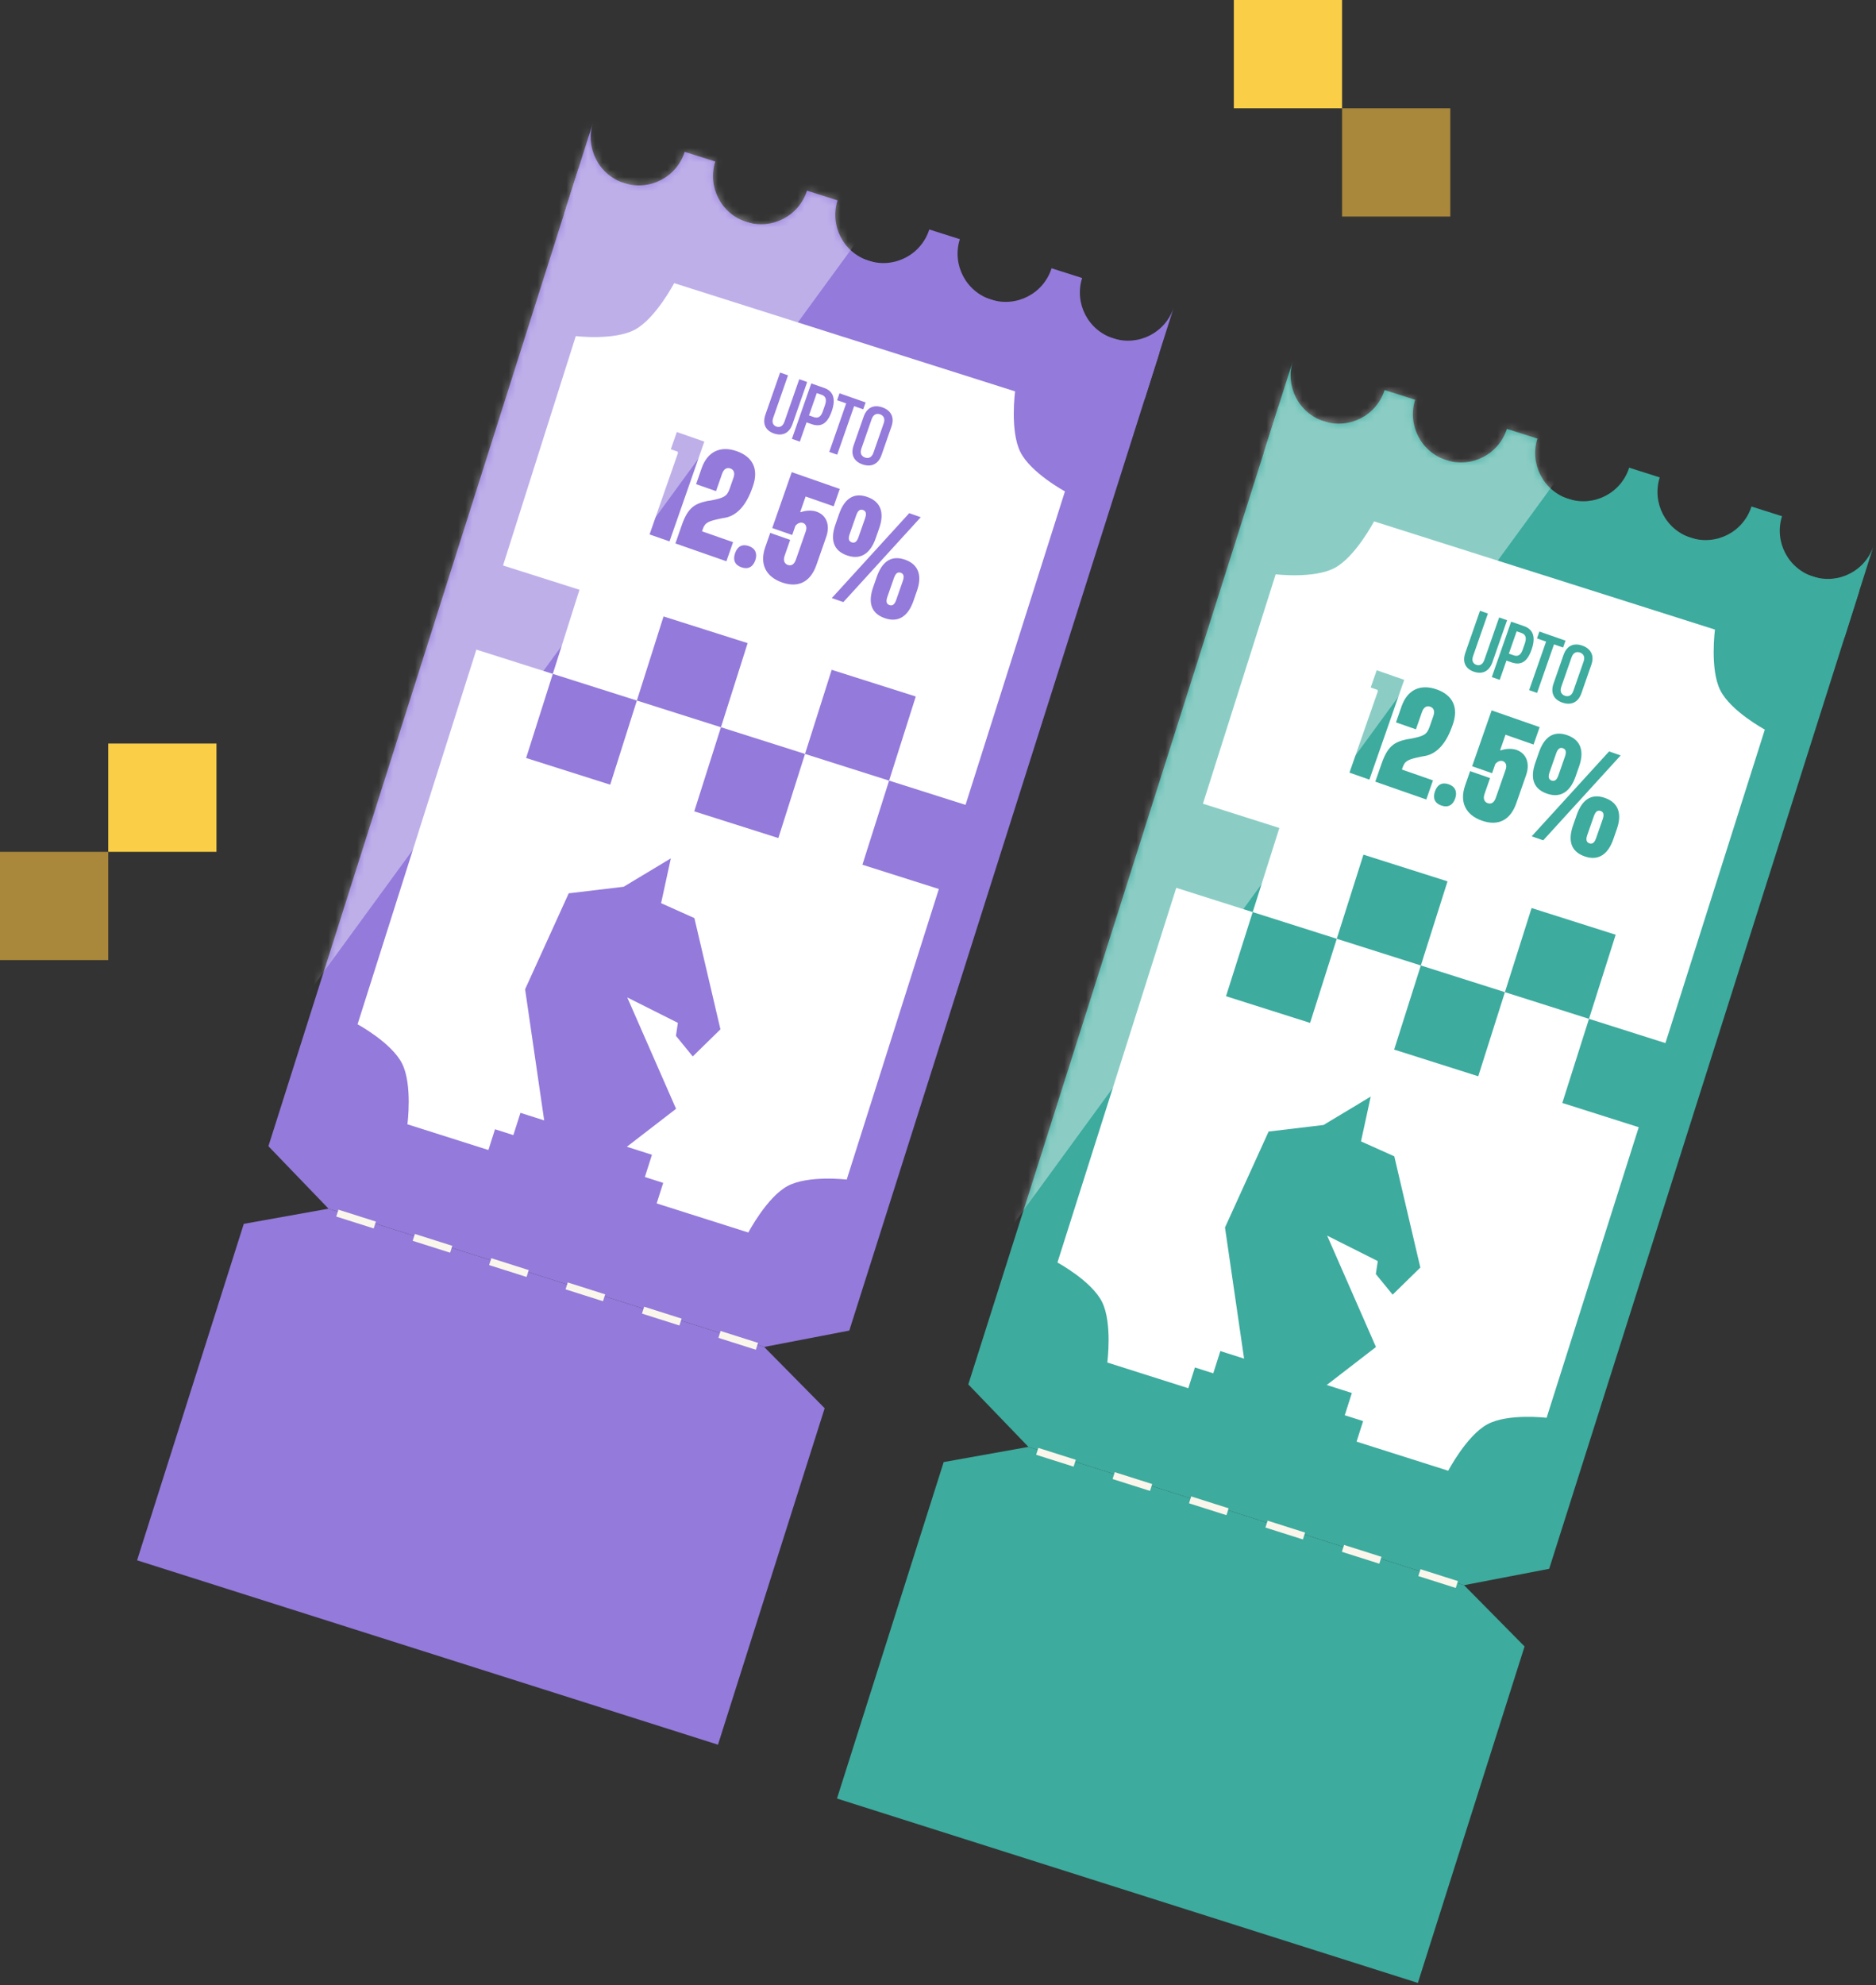 <svg width="260" height="275" viewBox="0 0 260 275" fill="none" xmlns="http://www.w3.org/2000/svg">
<rect x="0" y="0" width="260" height="275" fill="#333333" stroke="none"/>
<path d="M80.166 23.356L160.671 48.897L117.706 184.321L105.91 186.589L45.531 167.433L37.2 158.78L80.166 23.356Z" fill="#937ADB"/>
<path d="M94.894 21.033C93.78 24.543 90.032 26.486 86.522 25.372C83.011 24.259 81.069 20.51 82.182 17L78.15 29.711L158.655 55.253L162.688 42.542C161.574 46.052 157.826 47.995 154.316 46.881C150.806 45.767 148.863 42.019 149.977 38.509L145.739 37.164C144.626 40.675 140.877 42.617 137.367 41.504C133.857 40.39 131.914 36.642 133.028 33.132L128.791 31.787C127.677 35.297 123.929 37.24 120.419 36.127C116.909 35.013 114.966 31.265 116.079 27.754L111.842 26.41C110.729 29.92 106.98 31.863 103.47 30.749C99.96 29.636 98.017 25.887 99.131 22.377L94.894 21.033Z" fill="#937ADB"/>
<path d="M99.506 241.687L19 216.145L33.788 169.537L45.531 167.433L105.91 186.589L114.293 195.079L99.506 241.687Z" fill="#937ADB"/>
<path fill-rule="evenodd" clip-rule="evenodd" d="M140.683 54.215L93.433 39.224C93.433 39.224 90.866 44.119 87.999 45.662C85.132 47.204 79.8 46.558 79.8 46.558L61.652 103.759L61.652 103.76L49.553 141.894C49.553 141.894 54.282 144.44 55.736 147.353C57.189 150.266 56.465 155.746 56.465 155.746L103.715 170.737C103.715 170.737 106.282 165.842 109.149 164.299C112.016 162.757 117.348 163.403 117.348 163.403L135.496 106.201L135.496 106.201L147.594 68.067C147.594 68.067 142.866 65.521 141.412 62.608C139.959 59.695 140.683 54.215 140.683 54.215Z" fill="white"/>
<rect x="68.659" y="78.001" width="12.225" height="12.225" transform="rotate(17.602 68.659 78.001)" fill="#937ADB"/>
<rect x="91.963" y="85.394" width="12.225" height="12.225" transform="rotate(17.602 91.963 85.394)" fill="#937ADB"/>
<rect x="115.267" y="92.788" width="12.225" height="12.225" transform="rotate(17.602 115.267 92.788)" fill="#937ADB"/>
<rect x="76.614" y="93.35" width="12.225" height="12.225" transform="rotate(17.602 76.614 93.35)" fill="#937ADB"/>
<rect x="99.918" y="100.743" width="12.225" height="12.225" transform="rotate(17.602 99.918 100.743)" fill="#937ADB"/>
<rect x="123.222" y="108.137" width="12.225" height="12.225" transform="rotate(17.602 123.222 108.137)" fill="#937ADB"/>
<path d="M47.23 168.2L51.467 169.544" stroke="#FAF6EB" stroke-linecap="square" stroke-linejoin="round"/>
<path d="M57.823 171.561L62.06 172.905" stroke="#FAF6EB" stroke-linecap="square" stroke-linejoin="round"/>
<path d="M68.416 174.922L72.653 176.266" stroke="#FAF6EB" stroke-linecap="square" stroke-linejoin="round"/>
<path d="M79.009 178.282L83.246 179.627" stroke="#FAF6EB" stroke-linecap="square" stroke-linejoin="round"/>
<path d="M89.602 181.643L93.839 182.987" stroke="#FAF6EB" stroke-linecap="square" stroke-linejoin="round"/>
<path d="M100.194 185.004L104.431 186.348" stroke="#FAF6EB" stroke-linecap="square" stroke-linejoin="round"/>
<path d="M108.117 51.609L109.214 51.992L107.158 57.882C106.912 58.584 107.212 58.959 107.607 59.097C108.002 59.235 108.47 59.128 108.715 58.426L110.771 52.536L111.868 52.919L109.839 58.732C109.364 60.092 108.349 60.427 107.252 60.044C106.177 59.668 105.609 58.793 106.087 57.422L108.117 51.609ZM112.434 53.116L114.222 53.74C115.483 54.181 115.876 55.24 115.271 56.974L115.263 56.995C114.658 58.728 113.766 59.205 112.461 58.749L111.781 58.511L110.85 61.177L109.754 60.794L112.434 53.116ZM113.198 54.453L112.118 57.546L112.798 57.784C113.379 57.987 113.776 57.731 114.036 56.986L114.327 56.152C114.603 55.362 114.459 54.894 113.878 54.691L113.198 54.453ZM119.969 55.746L119.635 56.701L118.374 56.26L116.027 62.984L114.93 62.601L117.277 55.877L116.016 55.437L116.349 54.483L119.969 55.746ZM119.688 57.74C120.17 56.358 121.189 56.049 122.286 56.432C123.404 56.823 124.024 57.728 123.549 59.088L122.17 63.037C121.695 64.397 120.647 64.72 119.529 64.329C118.432 63.947 117.831 63.06 118.309 61.689L119.688 57.74ZM120.811 58.046L119.379 62.149C119.134 62.851 119.456 63.234 119.884 63.383C120.3 63.528 120.801 63.433 121.047 62.731L122.479 58.628C122.724 57.926 122.391 57.54 121.974 57.394C121.547 57.245 121.057 57.344 120.811 58.046ZM92.79 74.996L90.026 74.031L93.961 62.758L93.918 62.566L92.97 62.235L93.804 59.846L97.615 61.176L92.79 74.996ZM96.473 67.068L97.245 64.857C98.044 62.566 99.829 61.706 102.1 62.498C104.35 63.284 105.166 65.008 104.353 67.338L104.27 67.575C103.47 69.865 102.239 71.362 100.567 71.709L99.977 71.813C98.186 72.185 97.721 72.376 97.411 73.265L97.293 73.601L101.598 75.103L100.674 77.749L93.606 75.281L94.481 72.774C95.308 70.405 96.183 69.802 97.981 69.411L98.471 69.338C100.302 68.981 100.748 68.782 101.127 67.696L101.657 66.176C101.885 65.524 101.713 65.065 101.219 64.893C100.726 64.721 100.305 64.973 100.078 65.624L99.237 68.033L96.473 67.068ZM101.879 76.619C102.203 75.691 102.863 75.323 103.791 75.647C104.679 75.957 105 76.689 104.676 77.618C104.352 78.545 103.672 78.906 102.764 78.589C101.836 78.265 101.548 77.567 101.879 76.619ZM107.028 73.145L109.73 65.406L116.383 67.728L115.543 70.137L111.653 68.779L110.902 70.931L110.961 70.952C111.765 70.679 112.566 70.67 113.178 70.884C114.56 71.367 115.069 72.763 114.511 74.362L113.146 78.271C112.326 80.62 110.634 81.469 108.403 80.691C106.113 79.891 105.252 78.106 106.058 75.796L106.747 73.822L109.511 74.787L108.746 76.979C108.526 77.61 108.691 78.089 109.185 78.261C109.678 78.434 110.079 78.175 110.306 77.523L111.671 73.614C111.891 72.982 111.659 72.569 111.284 72.438C110.968 72.328 110.55 72.447 110.233 72.846L109.792 74.11L107.028 73.145ZM116.287 71.216C116.969 69.262 118.182 68.135 120.196 68.838C122.23 69.548 122.53 71.225 121.855 73.16L121.358 74.582C120.683 76.516 119.404 77.643 117.39 76.939C115.356 76.23 115.108 74.593 115.791 72.638L116.287 71.216ZM115.283 82.849L126.011 71.089L127.61 71.647L116.882 83.407L115.283 82.849ZM118.666 71.382L117.756 73.988C117.556 74.561 117.59 74.972 118.044 75.13C118.498 75.289 118.78 74.988 118.98 74.416L119.89 71.81C120.096 71.217 120.063 70.807 119.608 70.648C119.154 70.49 118.872 70.79 118.666 71.382ZM121.515 79.908C122.197 77.953 123.41 76.826 125.424 77.529C127.457 78.239 127.758 79.917 127.082 81.851L126.586 83.273C125.911 85.208 124.631 86.334 122.618 85.631C120.584 84.921 120.336 83.284 121.018 81.329L121.515 79.908ZM123.893 80.074L122.983 82.68C122.784 83.252 122.817 83.663 123.271 83.821C123.726 83.98 124.008 83.68 124.207 83.107L125.117 80.501C125.324 79.909 125.29 79.498 124.836 79.34C124.382 79.181 124.1 79.481 123.893 80.074Z" fill="#937ADB"/>
<path fill-rule="evenodd" clip-rule="evenodd" d="M93.951 141.694L86.932 138.17L93.697 153.598L86.876 158.858L90.356 159.967L89.373 163.052L91.916 163.862L89.716 170.764L66.406 163.335L68.606 156.433L71.148 157.243L72.131 154.159L75.421 155.207L75.318 154.502L72.776 137.039L78.82 123.75L86.436 122.839L92.971 118.908L91.623 125.114L96.238 127.182L99.847 142.589L96.009 146.345L93.681 143.492L93.951 141.694Z" fill="#937ADB"/>
<mask id="mask0_6852_2554" style="mask-type:alpha" maskUnits="userSpaceOnUse" x="37" y="17" width="126" height="170">
<path d="M80.166 23.356L160.671 48.898L117.706 184.322L105.91 186.59L45.531 167.433L37.2 158.78L80.166 23.356Z" fill="#937ADB"/>
<path d="M94.894 21.033C93.78 24.543 90.031 26.486 86.521 25.372C83.011 24.259 81.069 20.51 82.182 17L78.149 29.712L158.655 55.253L162.688 42.542C161.574 46.052 157.826 47.995 154.316 46.881C150.805 45.767 148.863 42.019 149.976 38.509L145.739 37.165C144.625 40.675 140.877 42.618 137.367 41.504C133.857 40.39 131.914 36.642 133.028 33.132L128.791 31.788C127.677 35.298 123.929 37.24 120.418 36.127C116.908 35.013 114.966 31.265 116.079 27.755L111.842 26.41C110.728 29.921 106.98 31.863 103.47 30.75C99.96 29.636 98.017 25.888 99.131 22.377L94.894 21.033Z" fill="#937ADB"/>
</mask>
<g mask="url(#mask0_6852_2554)">
<path opacity="0.4" d="M131.992 15.338L28.769 156.671L9.988 150.962L83.814 -6.572L131.992 15.338Z" fill="white"/>
</g>
<path d="M177.166 56.356L257.671 81.897L214.706 217.321L202.91 219.589L142.531 200.433L134.2 191.78L177.166 56.356Z" fill="#3DAB9E"/>
<path d="M191.894 54.033C190.78 57.543 187.032 59.486 183.522 58.372C180.011 57.258 178.069 53.51 179.182 50L175.149 62.711L255.655 88.253L259.688 75.542C258.574 79.052 254.826 80.995 251.316 79.881C247.806 78.767 245.863 75.019 246.977 71.509L242.739 70.165C241.626 73.675 237.877 75.617 234.367 74.504C230.857 73.39 228.914 69.642 230.028 66.132L225.791 64.787C224.677 68.297 220.929 70.24 217.419 69.126C213.909 68.013 211.966 64.264 213.079 60.754L208.842 59.41C207.729 62.92 203.98 64.863 200.47 63.749C196.96 62.636 195.017 58.887 196.131 55.377L191.894 54.033Z" fill="#3DAB9E"/>
<path d="M196.506 274.687L116 249.145L130.788 202.537L142.531 200.433L202.91 219.589L211.293 228.079L196.506 274.687Z" fill="#3DAB9E"/>
<path fill-rule="evenodd" clip-rule="evenodd" d="M237.683 87.215L190.433 72.224C190.433 72.224 187.866 77.119 184.999 78.662C182.132 80.204 176.8 79.558 176.8 79.558L164.702 117.692L164.701 117.692L146.553 174.894C146.553 174.894 151.282 177.44 152.735 180.353C154.189 183.266 153.464 188.745 153.464 188.745L200.715 203.736C200.715 203.736 203.282 198.841 206.149 197.299C209.016 195.757 214.348 196.403 214.348 196.403L226.446 158.268L226.446 158.268L244.594 101.067C244.594 101.067 239.866 98.521 238.412 95.608C236.959 92.695 237.683 87.215 237.683 87.215Z" fill="white"/>
<rect x="165.659" y="111" width="12.225" height="12.225" transform="rotate(17.602 165.659 111)" fill="#3DAB9E"/>
<rect x="188.963" y="118.394" width="12.225" height="12.225" transform="rotate(17.602 188.963 118.394)" fill="#3DAB9E"/>
<rect x="212.267" y="125.788" width="12.225" height="12.225" transform="rotate(17.602 212.267 125.788)" fill="#3DAB9E"/>
<rect x="173.614" y="126.35" width="12.225" height="12.225" transform="rotate(17.602 173.614 126.35)" fill="#3DAB9E"/>
<rect x="196.918" y="133.743" width="12.225" height="12.225" transform="rotate(17.602 196.918 133.743)" fill="#3DAB9E"/>
<rect x="220.222" y="141.137" width="12.225" height="12.225" transform="rotate(17.602 220.222 141.137)" fill="#3DAB9E"/>
<path d="M144.23 201.2L148.468 202.544" stroke="#FAF6EB" stroke-linecap="square" stroke-linejoin="round"/>
<path d="M154.823 204.561L159.061 205.905" stroke="#FAF6EB" stroke-linecap="square" stroke-linejoin="round"/>
<path d="M165.416 207.921L169.653 209.266" stroke="#FAF6EB" stroke-linecap="square" stroke-linejoin="round"/>
<path d="M176.009 211.282L180.246 212.626" stroke="#FAF6EB" stroke-linecap="square" stroke-linejoin="round"/>
<path d="M186.602 214.643L190.839 215.987" stroke="#FAF6EB" stroke-linecap="square" stroke-linejoin="round"/>
<path d="M197.195 218.004L201.432 219.348" stroke="#FAF6EB" stroke-linecap="square" stroke-linejoin="round"/>
<path d="M205.117 84.609L206.214 84.992L204.158 90.882C203.912 91.584 204.212 91.959 204.607 92.097C205.002 92.235 205.47 92.128 205.715 91.426L207.771 85.536L208.868 85.918L206.839 91.732C206.364 93.092 205.349 93.427 204.252 93.044C203.177 92.668 202.609 91.793 203.087 90.422L205.117 84.609ZM209.434 86.116L211.222 86.74C212.483 87.18 212.876 88.24 212.271 89.974L212.263 89.996C211.658 91.728 210.766 92.205 209.461 91.749L208.781 91.511L207.85 94.177L206.754 93.794L209.434 86.116ZM210.198 87.453L209.118 90.546L209.798 90.784C210.379 90.987 210.776 90.731 211.036 89.986L211.327 89.152C211.603 88.362 211.459 87.894 210.878 87.691L210.198 87.453ZM216.969 88.746L216.635 89.701L215.374 89.26L213.027 95.984L211.93 95.601L214.277 88.877L213.016 88.437L213.349 87.483L216.969 88.746ZM216.688 90.74C217.17 89.358 218.189 89.049 219.286 89.432C220.404 89.823 221.024 90.728 220.549 92.088L219.17 96.037C218.695 97.397 217.647 97.72 216.529 97.329C215.432 96.947 214.831 96.06 215.309 94.689L216.688 90.74ZM217.811 91.046L216.379 95.149C216.134 95.851 216.456 96.234 216.884 96.383C217.3 96.528 217.801 96.433 218.047 95.731L219.479 91.628C219.724 90.926 219.391 90.54 218.974 90.394C218.547 90.245 218.057 90.344 217.811 91.046ZM189.79 107.996L187.026 107.031L190.961 95.758L190.918 95.566L189.97 95.235L190.804 92.846L194.615 94.176L189.79 107.996ZM193.473 100.068L194.245 97.857C195.045 95.567 196.829 94.706 199.1 95.498C201.35 96.284 202.166 98.008 201.353 100.338L201.27 100.575C200.47 102.865 199.239 104.362 197.567 104.709L196.977 104.813C195.186 105.185 194.721 105.376 194.411 106.265L194.293 106.601L198.598 108.103L197.674 110.749L190.606 108.281L191.481 105.774C192.308 103.405 193.183 102.802 194.981 102.411L195.471 102.338C197.302 101.981 197.748 101.782 198.127 100.696L198.657 99.176C198.885 98.524 198.713 98.065 198.219 97.893C197.726 97.721 197.305 97.973 197.078 98.624L196.237 101.033L193.473 100.068ZM198.879 109.619C199.203 108.691 199.863 108.323 200.791 108.647C201.679 108.958 202 109.69 201.676 110.617C201.352 111.545 200.672 111.906 199.764 111.589C198.836 111.265 198.548 110.567 198.879 109.619ZM204.028 106.145L206.73 98.406L213.383 100.728L212.543 103.137L208.653 101.779L207.902 103.931L207.961 103.952C208.765 103.679 209.566 103.67 210.178 103.884C211.56 104.366 212.069 105.763 211.511 107.362L210.146 111.271C209.326 113.62 207.634 114.469 205.403 113.691C203.113 112.891 202.252 111.106 203.058 108.797L203.747 106.822L206.511 107.787L205.746 109.979C205.526 110.61 205.691 111.089 206.185 111.261C206.678 111.434 207.079 111.175 207.306 110.523L208.671 106.614C208.891 105.982 208.659 105.569 208.284 105.438C207.968 105.328 207.55 105.447 207.233 105.846L206.792 107.11L204.028 106.145ZM213.287 104.216C213.969 102.262 215.182 101.135 217.196 101.838C219.23 102.548 219.53 104.225 218.855 106.16L218.358 107.582C217.683 109.516 216.404 110.643 214.39 109.94C212.356 109.23 212.108 107.593 212.791 105.638L213.287 104.216ZM212.283 115.849L223.011 104.089L224.61 104.648L213.882 116.407L212.283 115.849ZM215.666 104.382L214.756 106.988C214.556 107.561 214.59 107.971 215.044 108.13C215.498 108.289 215.78 107.988 215.98 107.416L216.89 104.81C217.096 104.217 217.063 103.807 216.608 103.648C216.154 103.49 215.872 103.79 215.666 104.382ZM218.515 112.908C219.197 110.953 220.41 109.826 222.424 110.529C224.457 111.239 224.758 112.917 224.082 114.851L223.586 116.273C222.911 118.208 221.631 119.334 219.618 118.631C217.584 117.921 217.336 116.284 218.018 114.329L218.515 112.908ZM220.893 113.074L219.983 115.68C219.784 116.252 219.817 116.663 220.271 116.821C220.726 116.98 221.008 116.68 221.207 116.107L222.117 113.501C222.324 112.909 222.29 112.498 221.836 112.34C221.382 112.181 221.1 112.481 220.893 113.074Z" fill="#3DAB9E"/>
<path fill-rule="evenodd" clip-rule="evenodd" d="M190.951 174.694L183.933 171.17L190.698 186.598L183.876 191.858L187.357 192.968L186.374 196.052L188.917 196.862L186.717 203.765L163.407 196.335L165.607 189.433L168.149 190.243L169.132 187.159L172.422 188.207L172.318 187.502L169.776 170.039L175.82 156.75L183.436 155.839L189.971 151.908L188.624 158.114L193.238 160.182L196.848 175.589L193.009 179.345L190.681 176.492L190.951 174.694Z" fill="#3DAB9E"/>
<mask id="mask1_6852_2554" style="mask-type:alpha" maskUnits="userSpaceOnUse" x="134" y="50" width="126" height="170">
<path d="M177.166 56.356L257.671 81.898L214.706 217.322L202.91 219.59L142.531 200.433L134.2 191.78L177.166 56.356Z" fill="#937ADB"/>
<path d="M191.894 54.033C190.78 57.543 187.032 59.486 183.522 58.372C180.011 57.259 178.069 53.51 179.182 50L175.149 62.712L255.655 88.253L259.688 75.542C258.574 79.052 254.826 80.995 251.316 79.881C247.806 78.767 245.863 75.019 246.977 71.509L242.739 70.165C241.626 73.675 237.877 75.618 234.367 74.504C230.857 73.39 228.914 69.642 230.028 66.132L225.791 64.787C224.677 68.298 220.929 70.24 217.419 69.127C213.909 68.013 211.966 64.265 213.079 60.755L208.842 59.41C207.729 62.92 203.98 64.863 200.47 63.75C196.96 62.636 195.017 58.888 196.131 55.377L191.894 54.033Z" fill="#937ADB"/>
</mask>
<g mask="url(#mask1_6852_2554)">
<path opacity="0.4" d="M228.992 48.337L125.769 189.671L106.988 183.962L180.814 26.428L228.992 48.337Z" fill="white"/>
</g>
<rect y="118" width="15" height="15" fill="#A9873B"/>
<rect x="15" y="103" width="15" height="15" fill="#FACF47"/>
<rect x="186" y="15" width="15" height="15" fill="#A9873B"/>
<rect x="171" width="15" height="15" fill="#FACF47"/>
</svg>
